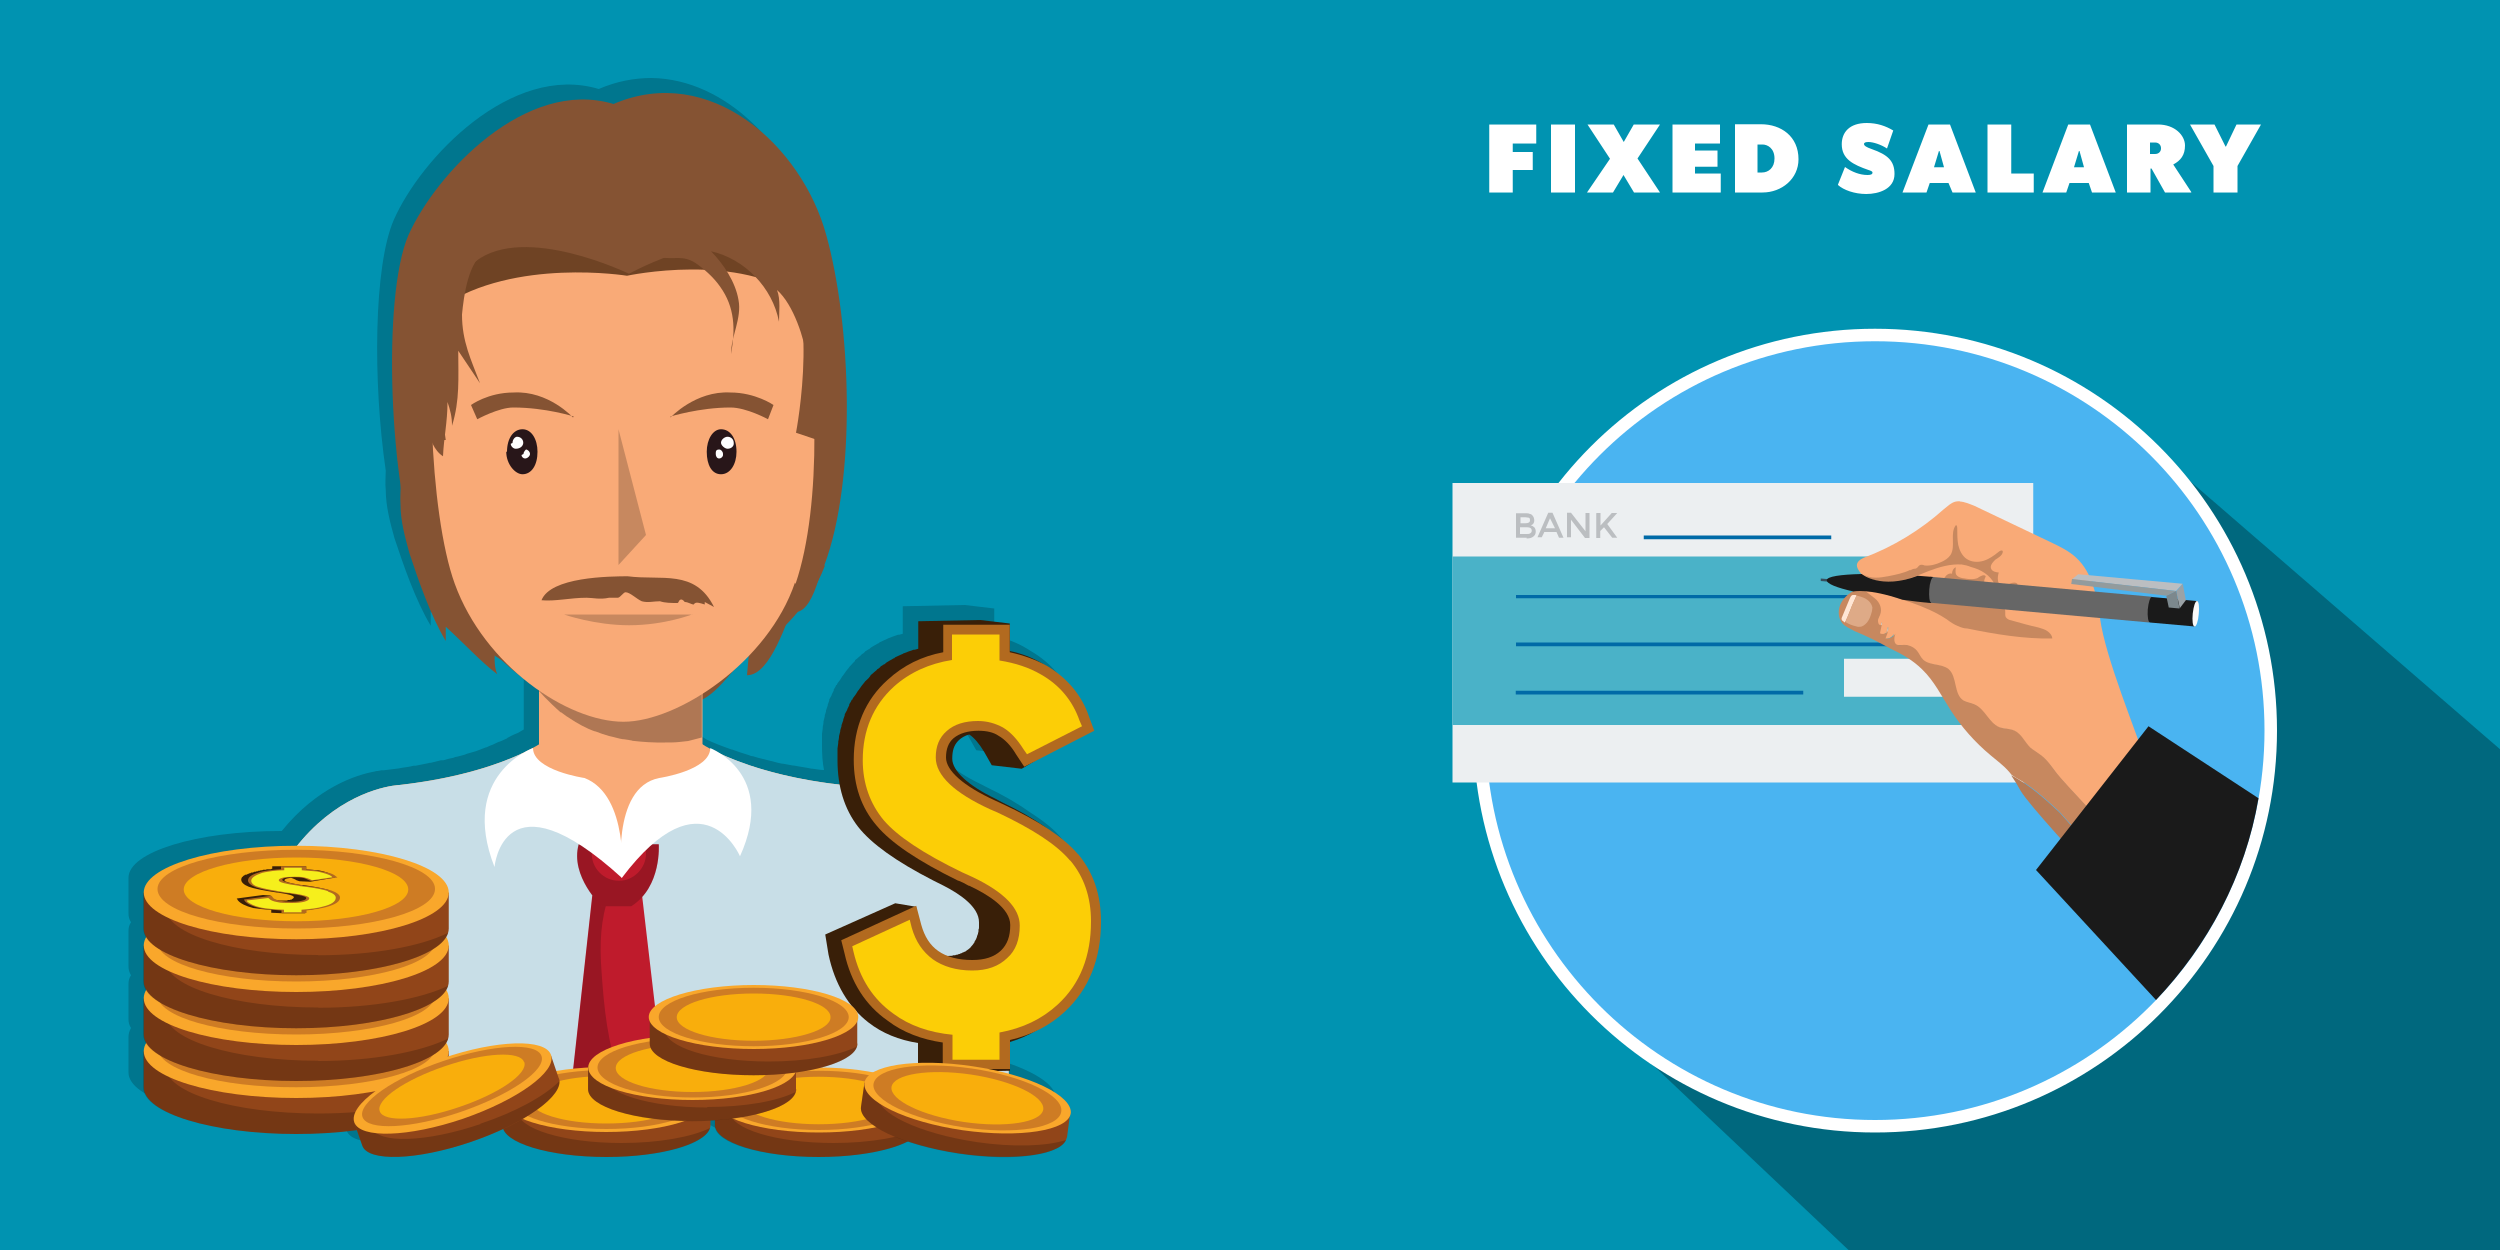 <svg xmlns="http://www.w3.org/2000/svg" width="1000" height="500" viewBox="0 0 1000 500"><style>.check-hand{animation:checkHandFrames linear 3s;animation-iteration-count:infinite;transform-origin:848px 345px;-webkit-animation:checkHandFrames linear 3s;-webkit-animation-iteration-count:infinite;-webkit-transform-origin:848px 345px;-moz-animation:checkHandFrames linear 3s;-moz-animation-iteration-count:infinite;-moz-transform-origin:848px 345px;-o-animation:checkHandFrames linear 3s;-o-animation-iteration-count:infinite;-o-transform-origin:848px 345px;-ms-animation:checkHandFrames linear 3s;-ms-animation-iteration-count:infinite;-ms-transform-origin:848px 345px}@keyframes checkHandFrames{0%,100%{transform:rotate(0)}50%{transform:rotate(-15deg)}}@-moz-keyframes checkHandFrames{0%,100%{-moz-transform:rotate(0)}50%{-moz-transform:rotate(-15deg)}}@-webkit-keyframes checkHandFrames{0%,100%{-webkit-transform:rotate(0)}50%{-webkit-transform:rotate(-15deg)}}@-o-keyframes checkHandFrames{0%,100%{-o-transform:rotate(0)}50%{-o-transform:rotate(-15deg)}}@-ms-keyframes checkHandFrames{0%,100%{-ms-transform:rotate(0)}50%{-ms-transform:rotate(-15deg)}}</style><path fill="#0093b1" d="M0 500h1000V0H0v500z"/><path fill="#00687e" d="M750 134c-87.4 0-158.2 70.8-158.2 158.2 0 43.7 17 84 46.3 112L739.4 500H1000V299.7L862 180.3c-29.2-28-68.3-46.3-112-46.3z"/><path fill="#4ab4f1" d="M908.3 292.2c0 87.4-71 158.3-158.3 158.3-87.4 0-158.2-71-158.2-158.3 0-87.4 70.8-158.2 158.2-158.2 87.4 0 158.3 70.8 158.3 158.2"/><path fill-opacity=".2" d="M260.7 31.2c-7 0-14 1.3-21.2 4.4-35-10.5-71.2 27.8-82 52.4-8 18.4-8.4 64.8-3.2 100.2 0 2.7-.3 5.3 0 7.7 0 6.4 1.7 13 3.5 19.4 3.6 10.8 8.3 24.6 14.5 35v-5.7c7.2 6.5 13.7 13.7 20.6 19-.8-2.2-1.2-4.7-1-7.3l3 1.7c1.6 1.8 3.5 3.4 5.4 5 3 2.7 6 5 9.2 7.3v21.5l-2.4 1.4s-1.8.6-4.2 2c0 0 0 .2-.2.2-1 .4-2 1-3 1.3-.3 0-.6.3-1 .4-1 .5-2 1-3 1.3l-1 .5c-.4 0-.7.2-1 .3l-2.6 1-.8.3-3.5 1-1 .4-3 .8c-.5 0-1 .2-1.4.4-1.3.2-2.7.6-4 1h-1l-4 1c-.3 0-.7 0-1.2.2l-5 1h-.8c-1.5.4-3 .6-4.5.8l-1.6.3-5.7.7h-1l-1.5.3c-.4 0-.8 0-1.2.2-7.2 1.3-23 6.2-37.2 23.8h-.3c-33.7 0-61 8.4-61 18.7v14.4c0 1.2.3 2.3 1 3.4-.7 1-1 2.2-1 3.4v14.4c0 1 .3 2.3 1 3.4-.7 1-1 2.2-1 3.3v14.5c0 1 .3 2.2 1 3.3-.7 1.2-1 2.4-1 3.5V429c0 10.2 27.3 18.6 61 18.6 8.6 0 16.8-.5 24.3-1.5l2 6.2c2.3 6.6 21.8 6 43.5-1.4 4.7-1.6 9-3.3 13-5.2 2.5 6.3 20 11.2 41.3 11.2 23 0 41.6-5.7 41.6-12.7v-1.8h1.7v2c0 7 18.5 12.6 41.5 12.6 15.2 0 28.4-2.5 35.7-6.2 6 2 13 3.7 20.5 4.8 22.7 3.3 42 .4 43-6.5l1.3-8.7.3-1c.8-5.5-9.6-11.8-24.8-16V422h.5v-11.5c1.8-.6 3.5-1.2 5.2-2 6.4-2.2 12-5.5 16.8-10 9.6-9 14.4-21 14.4-36 0-10.5-3-19.5-9.2-26.7-3-3.8-7.5-7.4-13.2-11-4.7-3.4-10.4-6.7-17.3-10l-2.5-1.3c-11-5.3-17.3-11.2-17.3-16 0-3.3.7-5.5 2.5-7.3 1-1 2.6-2 4.3-2.4 2 1.3 4 3.7 6 7l3 5.3 12 1.4 1-.6 28-14.5-2-5.4c-3.2-9-9-15.8-17.2-20.6l-1.6-1c-3.8-2.3-8.2-4-13-5v-11l-11.8-1.4-24.8.5v11l-1.4.4h-.5l-2 .7-1.8.7s-.3 0-.4.2l-1.8.8-1.5.7c0 .2 0 .2-.2.3h-.2l-1 .6-.4.2-1 .6-.5.3-.8.7c-.3 0-.5.2-.6.3l-1 .6c0 .2-.2.3-.3.4-.2.2-.5.5-1 .7l-.2.3-1.2 1-.3.3-1 .8v.3l-.8.8-1.4 1.5-.2.3-1.2 1.5-.2.3-1 1.4-.2.2-1 1.6-.3.4c-.5.6-.8 1-1 1.6h-.2c-.2.6-.5 1-1 1.8v.4l-.8 1.6v.2l-1 1.8v.4l-.6 1.7v.3l-.7 2v.4l-.5 1.6v.4l-.5 2v.4c0 .6-.2 1.2-.3 1.7v.6l-.3 2.2v4.7c0 3.5.2 6.8.8 9.8-1.5 0-3-.3-4.5-.5-.8 0-1.6-.3-2.4-.4l-3-.5-2.3-.4h-.3l-3.8-.7c-.8 0-1.5-.3-2.2-.4l-2.7-.7-2.4-.6-2.8-.7-2-.6c-.7 0-1.3-.3-1.8-.5l-3.2-1-1.4-.5-2-.7h-.2c-4-1.4-7.3-2.7-10-4-2.6-1.8-4.7-2.6-4.7-2.6v.3l-3-1.7V274c5-2.6 9-7.7 13-12.3 2-1.7 3.8-3.5 5.6-5.4l-.7 8c7 0 12-11.8 15.8-20.7 1.5-1.5 3-3 4.3-4.8 4-.6 6.8-6.7 8.8-13.4l2.2-5.2h-.4c13-34.6 11-96 .8-132.2-8-29-33.8-56.4-63.7-56.8z"/><path fill="#f9aa77" d="M403.5 430.8C401.8 316.4 337 314 337 314c-36-4-53.7-14.7-56.7-16.7h-64c-3 2-20.7 12.6-56.6 16.7 0 0-64.8 2.4-66.6 116.8h310.5z"/><path fill="#c8dee7" d="M403.5 430.8C401.8 316.4 337 314 337 314c-25.3-2.8-41.5-9-50-13 0 0-2.2 30.7-38.7 38 0 0-39.4-6-39.3-37.7-8.6 4-24.7 10-49.3 12.7 0 0-64.8 2.4-66.6 116.8h310.5z"/><path fill="#bf1b2c" d="M265.3 430.8l-8.4-72-20-.6-8 72.6h36.3z"/><path fill-opacity=".2" d="M248 430.8c-5-13.6-6.4-27.7-7.4-42.4-.8-10.7-.4-20.7 3-30l-6.6-.2-8 72.6h19z"/><path fill="#bf1b2c" d="M231.5 337.7h32s1.3 17-11 24.8h-11.8s-12.8-12-9.2-24.8"/><path fill-opacity=".2" d="M263.4 337.7h-5.7c.5 1 .7 2.4.7 3.8 0 5.8-5 10.8-10.7 10.8h-.2c-6 0-10.8-5-10.8-10.8 0-1.4.2-2.7.7-3.8h-6c-3.5 13 9.3 24.8 9.3 24.8h11.8c12.3-7.8 11-24.8 11-24.8"/><path fill="#391f08" d="M428.6 340.5c-5.3-6.7-14.4-13.2-28-19.7l-2.4-1.3c-11-5.3-17.3-11.2-17.3-16 0-3.3.7-5.5 2.5-7.3 1-1 2.6-2 4.3-2.4 2 1.3 4 3.7 6 7l3 5.3 12 1.4 26-15.5-2-6c-2.8-9-8.2-16-15.8-20.6-3.8-2.3-8.2-4-13-5v-11l-11.8-1.4-24.8.5v11l-1.4.4h-.5l-2 .7-1.8.7s-.3 0-.4.2l-1.8.8-1.5.7c0 .2 0 .2-.2.3h-.2l-1 .6-.4.2-1 .6-.5.3-.8.7c-.3 0-.5.2-.6.3l-1 .6c0 .2-.2.3-.3.4-.2.2-.5.5-1 .7l-.2.3-1.2 1-.3.3-1 .8v.2l-.8 1-1.4 1.3-.2.3-1.2 1.5-.2.3-1 1.4-.2.2-1 1.6-.3.4c-.5.6-.8 1-1 1.6h-.2c-.2.6-.5 1-1 1.8v.4l-.8 1.6v.2l-1 1.8v.4l-.6 1.7v.3l-.7 2v.4l-.5 1.6v.4l-.5 2v.4c0 .6-.2 1.2-.3 1.7v.6l-.3 2.2v4.7c0 10.5 2.7 19.5 8.3 26.7 5.3 6.7 15 13.7 30 21.4l4 2c6.5 3.3 14.3 8.5 14.3 14.7v1.9c0 .4 0 .7-.2 1v.3c0 .4 0 .8-.2 1.2v.2l-.4 1v.2l-.4 1-.6 1v.2l-.7 1-.7.8-.3.4-.6.5-.7.5-.8.6h-.2l-.6.3h-.2c-.2.2-.3.3-.5.3h-.2c-.2.2-.3.3-.5.3h-.2l-.7.3h-.3s-.3 0-.5.2H381.3l-.4.2c-2.7 0-4 .6-5 0-2.7-2.3-6.5-3-7.6-7.4l-.4-2.2-1.5-10-8.3-1.4-28 12.5 1.3 8c2.5 11.8 8 21 16 27.2 5.5 4.3 12.2 7 19.8 8.2v10.4l11.8 1.2 25-.5v-11.5c7.7-2.3 14.4-6.4 19.8-12 8.8-9.4 13.3-21.8 13.3-37 0-10.6-2.8-19.7-8.4-27"/><path fill="#b26a1f" d="M431.2 341.7c-5.8-6.8-15.7-13.4-30.4-20.2l-2.8-1.3c-12.7-5.8-19.6-12-19.6-17.2 0-3.4 1-6 3-7.7 2.4-2 5.8-3 10-3 3.2 0 6 .6 8 2 2.5 1.4 5 4 7 7.4l3.3 5 28-14.4-2-5.4c-3-9-9-15.8-17-20.6-4.4-2.4-9.3-4.2-14.8-5.4v-11h-26.6v11c-8.6 1.6-16 5.3-22.2 11-9 8-13.6 19-13.6 32 0 10.4 3 19.2 9.2 26.4 5.7 6.8 16.3 14 32.6 22h.2c1 .4 2.3 1 4 2h.2c7.5 3.5 16.4 9 16.4 15.7 0 4.6-1.2 7.8-3.8 10.3-2.7 2.5-6.4 3.7-11.4 3.7-5.6 0-10.2-1.2-13.6-3.6-3.3-2.3-5.5-5.8-6.8-10.5l-2-7.6-30 13.8 1.3 5.2c2.6 11.7 8.4 20.8 17.3 27 6 4.6 13.6 7.5 22 8.7v10.6H404V416c8.6-2 16-5.8 22-11.4 9.6-9 14.4-21 14.4-36 0-10.6-3-19.6-9.2-27"/><path fill="#fcce06" d="M428 344.2c-5.4-6.4-15-12.6-29-19.2l-3-1.3c-14.4-6.6-21.7-13.6-21.7-20.7 0-4.5 1.4-8 4.4-10.6 3-2.7 7.2-4 12.5-4 3.8 0 7 1 10 2.6 3 1.8 5.7 4.7 8.2 8.7l1.4 2 22-11.2-1-2.3c-2.8-8-8-14.2-15.4-18.4-4.8-2.8-10.3-4.6-16.6-5.6v-10.4h-19V264c-9 1.4-17 5-23.3 10.7-8.2 7.5-12.4 17.4-12.4 29.4 0 9.4 3 17.5 8.4 24 5.4 6.3 15.6 13.2 31.3 20.8l4.4 2c12.5 6 18.7 12.4 18.7 19.3 0 5.6-1.6 10-5 13-3.4 3.3-8 5-14 5-6.4 0-11.7-1.6-15.8-4.5-4-3-6.8-7-8.4-12.6l-.8-3.2-23 10.6.5 2.2c2.5 10.7 7.8 19 16 24.8 6.3 4.7 14.3 7.5 23.6 8.4v10h18.8V413c9.3-1.7 17-5.4 23.3-11.2 9-8.3 13.3-19.4 13.3-33.3 0-9.6-2.8-17.8-8.3-24.3"/><path fill="#914519" d="M179.5 435c0 10.2-27.3 18.6-61 18.6s-61-8.4-61-18.7v-14.5h122V435z"/><path fill-opacity=".2" d="M127.3 445.4c-33.7 0-61-8.3-61-18.6v-6.3h-9V435c0 10.2 27.5 18.6 61.2 18.6 32 0 58-7.5 60.8-17-10.8 5.3-30 8.8-52 8.8"/><path fill="#f9a72b" d="M179.5 420.5c0 10.3-27.3 18.7-61 18.7s-61-8.4-61-18.7c0-10.3 27.3-18.7 61-18.7s61 8.4 61 18.7"/><path fill="#ce7c24" d="M174 419.2c0 8.7-25 15.7-55.5 15.7C87.8 435 63 428 63 419s24.8-15.8 55.5-15.8c30.6 0 55.5 7 55.5 15.8"/><path fill="#f9ae0c" d="M163.3 419.3c0 7-20 12.7-44.8 12.7-24.8 0-45-5.7-45-12.7 0-7 20.2-12.8 45-12.8s44.8 5.7 44.8 12.8"/><path fill="#391f08" d="M131.5 419.6c-2-.7-5.3-1.4-10.3-2l-1-.2c-4-.6-6.4-1.2-6.4-1.7 0-.4.3-.6 1-.8l1.6-.4c.7.2 1.5.4 2.2.8l1.2.6h4.3l10-1.6-1-.6c-1-1-3-1.7-5.8-2-1.4-.4-3-.6-4.8-.7v-1l-4.4-.2h-9.2v1.2h-.7c-.2 0-.4 0-.6.2h-.7-.8c-.3.2-.5.2-.7.2h-.5-.2l-.3.2h-.2-.2-.2l-.3.2h-.2-.4c0 .2-.3.2-.4.2-.2 0-.3 0-.5.2h-.3c-.2 0-.3 0-.5.2h-.2c-.2 0-.3 0-.5.2-.2 0-.3 0-.4.2h-.2s-.3 0-.4.2c-.2 0-.4 0-.5.2-.2 0-.3 0-.4.2-.2 0-.3 0-.4.2 0 0-.2 0-.3.2-.2 0-.3.2-.3.2-.2 0-.2.2-.3.2 0 0 0 .2-.2.3 0 0 0 .2-.2.2v.2c-.2 0-.2.2-.2.2v.5c0 1 1 2 3 2.8 2 .8 5.7 1.5 11.2 2.3.3 0 .8 0 1.4.2 2.5.4 5.4 1 5.4 1.6v.2s0 .2-.2.2v.2h-.3l-.2.2-.4.2h-.2-.2-.2l-.3.2h-.3-.7-.5c-.2 0-.2.2-.3.2h-2c-1-.3-2.4-.3-2.8-.8l-.2-.2-.5-1-3-.3L95 423l.5 1c1 1.2 3 2 6 2.8 2 .4 4.4.7 7.3 1v1h13.6v-1.2c3-.2 5.3-.7 7.3-1.3 3.3-1 5-2.3 5-4 0-1-1-2-3.2-2.7"/><path fill="#b26a1f" d="M132.5 419.7c-2-.7-5.8-1.4-11.3-2l-1-.3c-4.7-.6-7.3-1.2-7.3-1.8 0-.3.3-.6 1-.8 1-.2 2.2-.3 3.8-.3 1 0 2 0 3 .2.8.2 1.7.4 2.5.8l1.2.5 10.4-1.5-.8-.6c-1.2-1-3.3-1.7-6.4-2.2-1.6-.3-3.4-.5-5.4-.6V410h-10v1.2c-3 .2-6 .6-8 1-3.5 1-5.2 2.2-5.2 3.5 0 1 1.2 2 3.4 2.8 2 .7 6 1.5 12 2.3h.2c.4 0 1 0 1.5.2 3 .4 6.2 1 6.2 1.7 0 .5-.5.8-1.4 1-1 .4-2.3.5-4.2.5-2 0-3.8 0-5-.4-1.2-.3-2-.6-2.5-1l-.8-1-11 1.6.3.5c1 1 3.2 2 6.5 2.8 2.3.4 5 .7 8.2 1v1h10v-1.2c3-.3 5.8-.7 8-1.3 3.6-1 5.4-2.2 5.4-3.8 0-1-1.2-2-3.5-2.8"/><path fill="#f6ef1c" d="M131.3 420c-2-.7-5.5-1.4-10.8-2-.2 0-.6 0-1-.2-5.4-.7-8-1.4-8-2.2 0-.5.4-.8 1.5-1 1-.4 2.7-.5 4.7-.5 1.4 0 2.6.2 3.7.4 1 0 2 .5 3 1h.5l8-1-.2-.3c-1-.8-3-1.4-5.8-2l-6.2-.5v-1h-7v1c-3.4.2-6.3.5-8.7 1-3 1-4.5 2-4.5 3.2 0 1 1 2 3 2.6 2 .6 6 1.4 11.7 2.2.4 0 1 0 1.7.2 4.5.6 6.8 1.3 6.8 2 0 .6-.6 1-2 1.4-1.2.4-3 .6-5 .6-2.5 0-4.4-.2-6-.5-1.5-.2-2.5-.6-3-1.2l-.4-.3-8.5 1v.3c1 1 3 2 6 2.6 2.4.5 5.4.8 8.8 1v1h7v-1.2c3.5 0 6.4-.5 8.7-1 3.3-1 5-2.2 5-3.7 0-1-1-1.8-3.2-2.5"/><path fill="#914519" d="M179.5 413.8c0 10.3-27.3 18.6-61 18.6s-61-8.3-61-18.6v-14.5h122v14.5z"/><path fill-opacity=".2" d="M127.3 424.3c-33.7 0-61-8.4-61-18.7v-6.3h-9v14.5c0 10.3 27.5 18.6 61.2 18.6 32 0 58-7.5 60.8-17-10.8 5.3-30 9-52 9"/><path fill="#f9a72b" d="M179.5 399.3c0 10.4-27.3 18.7-61 18.7s-61-8.3-61-18.7c0-10.3 27.3-18.7 61-18.7s61 8.4 61 18.7"/><path fill="#ce7c24" d="M174 398c0 8.7-25 15.8-55.5 15.8-30.7 0-55.5-7-55.5-15.8 0-8.7 24.8-15.8 55.5-15.8 30.6 0 55.5 7 55.5 15.8"/><path fill="#f9ae0c" d="M163.3 398c0 7-20 12.8-44.8 12.8-24.8 0-45-5.7-45-12.7 0-7 20.2-12.6 45-12.6s44.8 5.7 44.8 12.7"/><path fill="#391f08" d="M131.5 398.4c-2-.7-5.3-1.4-10.3-2l-1-.2c-4-.6-6.4-1.2-6.4-1.7 0-.3.3-.6 1-.8l1.6-.2c.7 0 1.5.4 2.2.7l1.2.6h4.3l10-1.5-1-.7c-1-1-3-1.6-5.8-2-1.4-.4-3-.5-4.8-.6v-1.2l-4.4-.2h-9.2v1.3H106.8h-.2c-.2 0-.4 0-.6.2h-1.2l-.2.2h-.3-.2-.2-.2c0 .2-.2.2-.3.2h-.2-.2l-.2.2h-.4l-.5.2h-.3l-.5.2h-.2l-.5.2-.4.2h-.2s-.3 0-.4.2l-.5.2c-.2 0-.3 0-.4.2l-.4.2-.3.2c-.2 0-.3.2-.3.2-.2 0-.2.2-.3.3 0 .2 0 .2-.2.3 0 0 0 .2-.2.2v.3c-.2 0-.2.2-.2.2v.6c0 1 1 2 3 2.8 2 .7 5.7 1.4 11.2 2.2.3 0 .8 0 1.4.2 2.5.4 5.4 1 5.4 1.6v.2c0 .2 0 .2-.2.2v.2h-.3s0 .2-.2.2l-.4.2h-.2-.2l-.2.2h-.3-.3-.7-.2v.2H112c-1-.2-2.4-.3-2.8-.8l-.2-.2-.5-1-3-.2L95 402l.5.7c1 1.3 3 2.3 6 3 2 .4 4.4.7 7.3.8v1l4.4.2h9.2v-1.3c3-.2 5.3-.6 7.3-1.2 3.3-1 5-2.3 5-4 0-1-1-2-3.2-2.8"/><path fill="#b26a1f" d="M132.5 398.5c-2-.7-5.8-1.4-11.3-2l-1-.2c-4.7-.6-7.3-1.3-7.3-1.8 0-.4.3-.7 1-1l3.8-.2c1 0 2 0 3 .2l2.5.8 1.2.6 10.4-1.7-.8-.5c-1.2-1-3.3-1.7-6.4-2.2-1.6-.3-3.4-.5-5.4-.6v-1h-10v1c-3 .2-6 .6-8 1.2-3.5.8-5.2 2-5.2 3.4 0 1 1.2 2 3.4 2.7 2 .8 6 1.5 12 2.4h.2c.4 0 1 0 1.5.2 3 .3 6.2.8 6.2 1.5 0 .5-.5 1-1.4 1-1 .4-2.3.5-4.2.5-2 0-3.8 0-5-.4-1.2-.2-2-.6-2.5-1l-.8-1-11 1.6.3.5c1 1.3 3.2 2.2 6.5 3 2.3.4 5 .7 8.2.8v1h10v-1c3-.3 5.8-.7 8-1.3 3.6-1 5.4-2.2 5.4-3.8 0-1-1.2-2-3.5-3"/><path fill="#f6ef1c" d="M131.3 398.8c-2-.7-5.5-1.3-10.8-2-.2 0-.6 0-1-.2-5.4-.7-8-1.4-8-2 0-.6.4-1 1.5-1.3 1-.2 2.7-.4 4.7-.4 1.4 0 2.6 0 3.7.2 1 .2 2 .5 3 1h.5l8-1-.2-.3c-1-1-3-1.6-5.8-2-1.8-.3-3.8-.5-6.2-.6v-1h-7v1c-3.4 0-6.3.5-8.7 1-3 1-4.5 2-4.5 3.2 0 1 1 1.8 3 2.5 2 .8 6 1.5 11.7 2.3.4 0 1 0 1.7.2 4.5.6 6.8 1.3 6.8 2 0 .6-.6 1-2 1.4-1.2.2-3 .4-5 .4-2.5 0-4.4 0-6-.4-1.5-.4-2.5-.8-3-1.4l-.4-.3-8.5 1v.3c1 1.2 3 2 6 2.7 2.4.5 5.4.8 8.8.8v1.2h7v-1c3.5-.3 6.4-.7 8.7-1.3 3.3-1 5-2.2 5-3.6 0-1-1-2-3.2-2.6"/><path fill="#914519" d="M179.5 392.6c0 10.3-27.3 18.7-61 18.7s-61-8.4-61-18.7v-14.4h122v14.4z"/><path fill-opacity=".2" d="M127.3 403c-33.7 0-61-8.3-61-18.6v-6.2h-9v14.4c0 10.3 27.5 18.7 61.2 18.7 32 0 58-7.5 60.8-17-10.8 5.2-30 8.8-52 8.8"/><path fill="#f9a72b" d="M179.5 378.2c0 10.3-27.3 18.6-61 18.6s-61-8.3-61-18.6c0-10.4 27.3-18.7 61-18.7s61 8.3 61 18.7"/><path fill="#ce7c24" d="M174 376.8c0 8.7-25 15.8-55.5 15.8-30.7 0-55.5-7-55.5-15.8 0-8.7 24.8-15.8 55.5-15.8 30.6 0 55.5 7 55.5 15.8"/><path fill="#f9ae0c" d="M163.3 377c0 7-20 12.7-44.8 12.7-24.8 0-45-5.7-45-12.8 0-7 20.2-12.8 45-12.8s44.8 5.7 44.8 12.7"/><path fill="#391f08" d="M131.5 377.2c-2-.7-5.3-1.4-10.3-2l-1-.2c-4-.5-6.4-1.2-6.4-1.7 0-.3.3-.5 1-.7.4-.2 1-.2 1.6-.3l2.2.7 1.2.6h4.3l10-1.5-1-.5c-1-1-3-1.7-5.8-2.2l-4.8-.5v-1.2h-13.6v1h-.5l-.2.2H106.8h-.2l-.6.2h-.7c-.3 0-.4 0-.5.2h-.2-.3-.2-.2c0 .2 0 .2-.2.2h-.3-.2l-.2.2h-.2-.4c-.2.2-.3.2-.5.2h-.3l-.5.3h-.2l-.5.3h-.4l-.2.2h-.4v.2h-.5l-.4.3-.4.2-.3.2-.3.3c-.2 0-.2 0-.3.2h-.2v.2l-.2.2v.2c-.2 0-.2.2-.2.3v.4c0 1 1 2 3 2.8 2 .7 5.7 1.5 11.2 2.3.3 0 .8 0 1.4.2 2.5.3 5.4 1 5.4 1.5v.2c0 .2 0 .2-.2.3l-.3.2h-.2v.2h-.4-.2-.2v.2h-.5-.3-.2c-.2 0-.2 0-.3.2h-.2-2.8c-1-.2-2.4-.3-2.8-.8l-.2-.2-.5-1-3-.2-10.5 1.3.5 1c1 1 3 2 6 2.7 2 .5 4.4.8 7.3 1v1h13.6v-1c3-.4 5.3-.8 7.3-1.4 3.3-1 5-2.3 5-4 0-1-1-2-3.2-2.8"/><path fill="#b26a1f" d="M132.5 377.4c-2-.7-5.8-1.4-11.3-2.2h-1c-4.7-.7-7.3-1.4-7.3-2 0-.3.3-.5 1-.7 1-.2 2.2-.4 3.8-.4 1 0 2 .2 3 .4.8 0 1.7.4 2.5.7l1.2.7 10.4-1.5-.8-.6c-1.2-1-3.3-1.7-6.4-2.2l-5.4-.5v-1.3h-10v1c-3 .3-6 .7-8 1.3-3.5 1-5.2 2-5.2 3.4 0 1 1.2 2 3.4 2.8 2 .7 6 1.4 12 2.3h.2c.4 0 1 0 1.5.2 3 .4 6.2 1 6.2 1.7 0 .4-.5.8-1.4 1-1 .3-2.3.4-4.2.4-2 0-3.8 0-5-.3-1.2-.3-2-.7-2.5-1.2l-.8-.7-11 1.4.3.6c1 1.2 3.2 2.2 6.5 2.8 2.3.5 5 .8 8.2 1v1h10v-1.2c3-.2 5.8-.6 8-1.2 3.6-1 5.4-2.2 5.4-3.8 0-1-1.2-2-3.5-2.8"/><path fill="#f6ef1c" d="M131.3 377.6c-2-.6-5.5-1.3-10.8-2h-1c-5.4-.8-8-1.6-8-2.3 0-.5.4-1 1.5-1 1-.4 2.7-.6 4.7-.6 1.4 0 2.6 0 3.7.3 1 .2 2 .5 3 1l.5.2 8-1.2-.2-.3c-1-.8-3-1.5-5.8-2l-6.2-.5v-1h-7v1c-3.4 0-6.3.5-8.7 1-3 1-4.5 2-4.5 3.2 0 1 1 1.8 3 2.5 2 .6 6 1.3 11.7 2 .4.2 1 .2 1.7.3 4.5.7 6.8 1.3 6.8 2s-.6 1-2 1.4c-1.2.4-3 .5-5 .5-2.5 0-4.4 0-6-.4-1.5-.3-2.5-.8-3-1.3l-.4-.4-8.5 1.2v.3c1 1 3 2 6 2.6 2.4.6 5.4 1 8.8 1v1h7v-1c3.5-.3 6.4-.7 8.7-1.3 3.3-1 5-2 5-3.5 0-1-1-2-3.2-2.6"/><path fill="#914519" d="M179.5 371.4c0 10.3-27.3 18.7-61 18.7s-61-8.3-61-18.6V357h122v14.4z"/><path fill-opacity=".2" d="M127.3 382c-33.7 0-61-8.4-61-18.8V357h-9v14.4c0 10.3 27.5 18.7 61.2 18.7 32 0 58-7.4 60.8-17-10.8 5.4-30 9-52 9"/><path fill="#f9a72b" d="M179.5 357c0 10.3-27.3 18.7-61 18.7s-61-8.4-61-18.7c0-10.3 27.3-18.7 61-18.7s61 8.4 61 18.7"/><path fill="#ce7c24" d="M174 355.6c0 8.8-25 15.8-55.5 15.8-30.7 0-55.5-7-55.5-15.8 0-8.7 24.8-15.7 55.5-15.7 30.6 0 55.5 7 55.5 15.6"/><path fill="#f9ae0c" d="M163.3 355.8c0 7-20 12.7-44.8 12.7-24.8 0-45-5.7-45-12.7 0-7 20.2-12.8 45-12.8s44.8 5.7 44.8 12.8"/><path fill="#391f08" d="M131.5 356c-2-.6-5.3-1.3-10.3-2h-1c-4-.7-6.4-1.3-6.4-1.8 0-.4.3-.6 1-.8l1.6-.3c.7.3 1.5.5 2.2 1l1.2.4 4.3.2 10-1.7-1-.7c-1-1-3-1.7-5.8-2.2-1.4 0-3-.3-4.8-.4v-1.2h-13.6v1c-.2 0-.3 0-.5.2h-1.5-.2c-.2.2-.4.2-.6.2h-.7c-.3 0-.4.2-.5.2h-.2-.3-.2l-.2.2h-.2-.3-.2s0 .2-.2.2h-.2-.4v.2h-.5-.3l-.5.3h-.7l-.4.3h-.2s-.3 0-.4.2c-.2 0-.4 0-.5.2-.2 0-.3 0-.4.2H98l-.3.3c-.2 0-.3 0-.3.2-.2 0-.2.2-.3.2 0 0 0 .2-.2.2l-.2.2v.2l-.2.3v.4c0 1 1 2 3 2.8 2 .7 5.7 1.5 11.2 2.3.3 0 .8 0 1.4.2 2.5.3 5.4 1 5.4 1.6v.4h-.2v.2c-.2 0-.2 0-.3.2h-.2v.2h-.4-.2s0 .2-.2.2h-.5-.3-.2v.2h-.5-2.8c-1-.2-2.4-.3-2.8-.7l-.2-.3-.5-1-3-.2-10.5 1.4.5.8c1 1.2 3 2.2 6 3 2 .3 4.4.6 7.3.7v1.2l4.4.2h9.2V364c3-.2 5.3-.6 7.3-1.2 3.3-1 5-2.3 5-4 0-1-1-2-3.2-2.7"/><path fill="#b26a1f" d="M132.5 356.2c-2-.7-5.8-1.4-11.3-2-.2-.2-.6-.2-1-.3-4.7-.7-7.3-1.3-7.3-2 0-.2.3-.5 1-.7 1-.2 2.2-.3 3.8-.3 1 0 2 0 3 .2.8 0 1.7.4 2.5.8l1.2.5L135 351l-.8-.6c-1.2-1-3.3-1.6-6.4-2-1.6-.4-3.4-.6-5.4-.7v-1.2h-10v1.2c-3 .2-6 .5-8 1-3.5 1-5.2 2-5.2 3.5 0 1 1.2 2 3.4 2.8 2 .7 6 1.5 12 2.3h.2c.4 0 1 0 1.5.2 3 .4 6.2 1 6.2 1.7 0 .5-.5.8-1.4 1-1 .3-2.3.5-4.2.5-2 0-3.8-.2-5-.4-1.2-.3-2-.6-2.5-1l-.8-1-11 1.5.3.6c1 1.2 3.2 2.2 6.5 3 2.3.3 5 .6 8.2.8v1h10v-1c3-.4 5.8-.8 8-1.4 3.6-1 5.4-2.2 5.4-3.8 0-1-1.2-2-3.5-2.8"/><path fill="#f6ef1c" d="M131.3 356.5c-2-.7-5.5-1.4-10.8-2-.2 0-.6 0-1-.2-5.4-.7-8-1.4-8-2.2 0-.4.4-.7 1.5-1 1-.3 2.7-.4 4.7-.4 1.4 0 2.6 0 3.7.2 1 .2 2 .5 3 1l.5.2 8-1.2-.2-.3c-1-.8-3-1.4-5.8-2l-6.2-.5v-1h-7v1c-3.4 0-6.3.5-8.7 1-3 1-4.5 2-4.5 3.2 0 1 1 2 3 2.5 2 .7 6 1.4 11.7 2.3.4 0 1 0 1.7.2 4.5.6 6.8 1.3 6.8 2 0 .6-.6 1-2 1.4-1.2.3-3 .5-5 .5-2.5 0-4.4 0-6-.4-1.5-.3-2.5-.7-3-1.3l-.4-.3-8.5 1v.3c1 1 3 2 6 2.6 2.4.4 5.4.7 8.8.8v1h7v-1c3.5-.3 6.4-.6 8.7-1.3 3.3-.8 5-2 5-3.5 0-1-1-1.8-3.2-2.5"/><path fill="#914519" d="M369 450c0 7-18.5 12.8-41.5 12.8S286 457 286 450v-9.8h83v10z"/><path fill-opacity=".2" d="M333.5 457.2c-23 0-41.6-5.7-41.6-12.7v-4.3h-6v10c0 7 18.5 12.6 41.5 12.6 21.8 0 39.6-5 41.4-11.6-7.4 3.6-20.5 6-35.5 6"/><path fill="#f9a72b" d="M369.3 440c0 7.3-18.7 13-41.8 13-23 0-41.7-5.7-41.7-13 0-7 18.7-13 41.7-13 23 0 41.8 6 41.8 13"/><path fill="#ce7c24" d="M365.5 440c0 6.6-17 12-38 12s-38-5.4-38-12c0-6.4 17-11.7 38-11.7s38 5.3 38 11.8"/><path fill="#f9ae0c" d="M358.2 440.2c0 5.3-13.7 9.5-30.7 9.5s-30.6-4.2-30.6-9.5 13.6-9.5 30.5-9.5c17 0 30.7 4.2 30.7 9.5"/><path fill="#914519" d="M284.2 450c0 7-18.7 12.8-41.6 12.8-23 0-41.6-5.7-41.6-12.7v-9.8h83.2v10z"/><path fill-opacity=".2" d="M248.6 457.2c-23 0-41.6-5.7-41.6-12.7v-4.3h-6v10c0 7 18.6 12.6 41.6 12.6 21.7 0 39.6-5 41.4-11.6-7.3 3.6-20.5 6-35.4 6"/><path fill="#f9a72b" d="M284.3 439.8c0 7.2-18.7 13-41.8 13-23 0-41.7-5.8-41.7-13s18.7-13 41.7-13c23 0 41.8 5.8 41.8 13"/><path fill="#ce7c24" d="M280.5 439.8c0 6.5-17 11.8-38 11.8s-38-5.3-38-11.8c0-6.5 17-11.8 38-11.8s38 5.3 38 11.8"/><path fill="#f9ae0c" d="M273.2 440c0 5.2-13.7 9.4-30.7 9.4S212 445.2 212 440c0-5.4 13.6-9.6 30.5-9.6 17 0 30.7 4.2 30.7 9.5"/><path fill="#914519" d="M426.7 455c-1 6.8-20.3 9.7-43 6.4-22.7-3.4-40.3-11.7-39.3-18.7l1.4-9.7 82.3 12-1.3 10z"/><path fill-opacity=".2" d="M390.5 456.8c-22.8-3.4-40.4-11.7-39.3-18.7l.6-4-6-1-1.4 9.7c-1 7 16.6 15.3 39.3 18.7 21.5 3.2 40 .7 42.7-5.5-7.8 2.5-21 3-36 .8"/><path fill="#f9a72b" d="M428.3 445.3c-1 7-20.4 10-43.2 6.8-22.7-3.3-40.4-11.8-39.3-19 1-7 20.4-10 43.2-6.6 22.7 3.3 40.3 11.8 39.3 19"/><path fill="#ce7c24" d="M424.5 444.7c-1 6.5-18.5 9.3-39.3 6.2-20.7-3.2-36.7-11-35.8-17.3 1-6.5 18.5-9.2 39.3-6.2 20.7 3 36.8 10.8 35.8 17.2"/><path fill="#f9ae0c" d="M417.3 443.8c-.8 5.2-15 7.4-31.7 5-16.8-2.5-29.7-8.8-29-14 .8-5.2 15-7.4 31.7-5 16.8 2.5 29.7 8.8 29 14"/><path fill="#914519" d="M318.5 435.7c0 7-18.6 12.7-41.6 12.7s-41.7-5.7-41.7-12.7V426h83.2v9.7z"/><path fill-opacity=".2" d="M283 443c-23 0-41.7-5.8-41.7-12.8V426h-6v9.7c0 7 18.6 12.8 41.6 12.8 21.7 0 39.5-5.2 41.3-11.7-7.3 3.7-20.4 6-35.4 6"/><path fill="#f9a72b" d="M318.7 427c0 7.3-18.7 13-41.7 13-23 0-41.7-5.7-41.7-13 0-7 18.6-13 41.7-13 23 0 41.7 6 41.7 13"/><path fill="#ce7c24" d="M315 427c0 6.6-17 12-38 12s-38-5.4-38-12c0-6.4 17-11.7 38-11.7s38 5.3 38 11.8"/><path fill="#f9ae0c" d="M307.6 427.2c0 5.3-13.7 9.6-30.6 9.6-17 0-30.7-4.3-30.7-9.6s13.8-9.5 30.7-9.5c17 0 30.6 4.2 30.6 9.5"/><path fill="#914519" d="M343 417.4c0 7-18.6 12.7-41.5 12.7-23 0-41.6-5.6-41.6-12.6v-9.8h83v9.8z"/><path fill-opacity=".2" d="M307.5 424.6c-23 0-41.6-5.7-41.6-12.8v-4.2h-6v9.8c0 7 18.5 12.7 41.5 12.7 21.7 0 39.6-5 41.4-11.5-7.4 3.7-20.5 6-35.5 6"/><path fill="#f9a72b" d="M343.3 406.8c0 7-18.7 12.8-41.8 12.8-23 0-42-5.7-42-12.8 0-7 19-12.8 42-12.8s41.8 5.7 41.8 12.8"/><path fill="#ce7c24" d="M339.5 406.8c0 6.4-17 11.7-38 11.7s-38-5.3-38-11.7c0-6.5 17-11.7 38-11.7s38 5.3 38 11.8"/><path fill="#f9ae0c" d="M332.2 407c0 5-13.7 9.3-30.7 9.3s-30.8-4.2-30.8-9.4c0-5.3 13.8-9.5 30.8-9.5s30.7 4.2 30.7 9.4"/><path fill="#914519" d="M223.6 431.4c2.3 6.6-13.5 18-35.3 25.4-21.7 7.4-41.2 8-43.4 1.4l-3.3-9.3 78.7-27 3.2 9.4z"/><path fill-opacity=".2" d="M192.2 449.6c-21.7 7.4-41.2 8-43.4 1.4l-1.4-4-5.7 2 3.2 9.2c2 6.6 21.6 6 43.3-1.4 20.6-7 36-17.6 35.5-24.3-5.7 5.8-17.4 12.3-31.6 17"/><path fill="#f9a72b" d="M220.4 422c2.3 6.7-13.5 18-35.2 25.5-21.8 7.4-41.2 8-43.5 1.4-2.3-6.8 13.5-18.2 35.3-25.6 21.7-7.4 41.2-8 43.4-1.3"/><path fill="#ce7c24" d="M216.6 422.4c2 5.6-12.6 15.6-32.4 22.4-19.7 6.7-37.3 7.6-39.2 2-2-5.6 12.5-15.7 32.3-22.4 19.8-6.7 37.4-7.6 39.3-2"/><path fill="#f9ae0c" d="M209.7 424.8c1.6 4.6-10 12.6-26 18-16 5.5-30.3 6.2-31.8 1.7-1.7-4.5 10-12.6 26-18 16-5.5 30.2-6.2 31.7-1.7"/><path fill="#855333" d="M159 183.8c2.3 5 .8 12.3 1.2 18 0 6.6 1.8 13 3.6 19.6 3.6 10.8 8.3 24.6 14.5 35v-5.7c7.2 6.5 13.7 13.7 20.6 19-1-2.4-1.2-5.3-1-8.2 7.4 7.2 17.5 15.5 27 18 0-2 2-3.5 2.8-4.6 5 3.5 8.3 9 12.2 13.6 4.7-3 5-10.8 11-11.6 1.3 3 1 7.3 2.8 9.4 2-2.5 3.6-5.8 5.7-8v8c3.7-1 9.8-9.4 12.3-13 1 2.6.8 5.4 1 8.3 12.4.8 18.2-12.6 26.8-19.5l-.7 8c9.7 0 15.8-22.4 19.4-29v3.7c8.3 0 12-24.7 13-30.8 1-7.3 2.6-12.7 2.6-20 0-6-1-13.6 1.4-19.4"/><path fill-opacity=".2" d="M226.7 284.8s10 11.5 21.6 11.5c12.7 0 22.8-10.8 22.8-10.8v-16.3h-44.3v16z"/><path fill="#f9aa77" d="M281 310.3h-65.4v-47.5H281v47.5z"/><path fill="#fff" d="M213.2 299.2s-29.8 10.7-15.4 47.6c0 0 3.4-39 51 4.4 0 0 3-33-15-40 0 0-20.6-3-20.6-12"/><path fill="#fff" d="M284 299.2s27 10.2 12 43.3c0 0-14.8-34.4-47.3 8.7 0 0-4.6-36.2 15-40 0 0 20.4-3 20.4-12"/><path fill-opacity=".3" d="M215.6 276.4l2.3 2.5c2 2 4 4 6.3 6h.2l2.2 1.6 3.6 2.3c1.7 1 3.5 2 5.3 2.8.6.2 2.3 1 2.8 1 1.8.7 3.5 1.3 5.3 1.8 2 .4 3.7 1 5.6 1.3-.5-.2 5 .7 3.6.6 4.3.5 8.8.8 13.2.7 2 0 3.8 0 5.7-.2l3.6-.4 5.4-1.4v-32.4h-65.4v13.4c.2.3.3.4 0 .2"/><path fill="#855333" d="M330 226.2c-13.4 35.4-56 51.3-82 51.3s-65.8-14.4-80.2-51.3c-12-30.7-15.2-107.3-4.4-132.2 11-24.6 47-63 82-52.4C284 25 320.7 58.2 330.5 94c10 36 12.2 97.6-.8 132.2"/><path fill="#f9aa77" d="M318 233c-10.8 32-47 55.7-68.6 55.7-22.4 0-55.6-22.4-67.5-55.2-10.2-28-12.8-97.6-3.7-119.3 9.4-22.7 27.8-47.6 68.6-47.6 42.5 0 63.8 14.4 72.2 47 8.3 32.4 10 88.4-.8 120"/><path fill="#6f4324" d="M321.7 119.3c2.5-13.7-35-53-74.4-53-37.6 0-78.8 53-70.5 56.3 29-19.6 74-12.3 74-12.3s45.2-9.8 70.2 9.4"/><path fill="#855333" d="M326 176.4c0-23 3-46-1.4-63-8.3-32.4-35-53.4-77.3-53.4-41.2 0-65 31-74.5 53.5-4.7 12-.7 37.2 0 62.5h5.5s-9-56.3 12-71.5c19.7-15.2 61.3 5 61.3 5s39-21.6 57.8-8c20 14.5 9 71.6 9 71.6l8 2.7z"/><path fill-opacity=".2" d="M277 245.7s-11 4.4-25.4 4.4c-13.7 0-26-4.3-26-4.3H277zM258.4 214l-11 12v-54.3l11 42.3z"/><path fill="#855333" d="M268.2 167s10-10.8 24-10c10 0 17.2 5 17.2 5l-2.2 5.7s-8.6-4.7-15-4.7c-12.4 0-24 3.6-24 3.6"/><path fill="#281619" d="M294.6 180.7c0 5-2.5 9-6.2 9-3.6 0-5.7-3.6-5.7-9 0-5 2.5-9 5.7-9 3.7 0 6.2 3.6 6.2 9"/><path fill="#fff" d="M293.5 177.5c0 1-1 2-2.5 2-1 0-2.6-1.3-2.6-2.4 0-1.3 1.5-2.4 2.6-2.4 1.4 0 2.5 1 2.5 2.5m-4.3 4.8c0 .7-.8 1.4-1.5 1.4-1 0-1.4-1-1.4-1.8 0-1 0-1.8 1.4-1.8.7 0 1.5.8 1.5 1.8"/><path fill="#855333" d="M229.2 167s-9.8-10.8-23.8-10c-10.2 0-17 5-17 5l2.5 5.7s8.6-4.7 14.4-4.7c13 0 24.2 3.6 24.2 3.6"/><path fill="#281619" d="M202.5 180.7c0 5 3.6 9 6.5 9 3.6 0 6-3.6 6-9 0-5-2.4-9-6-9s-6.2 3.6-6.2 9"/><path fill="#fff" d="M204.3 177.5c0 1 1 2 2 2 2 0 3-1.3 3-2.4 0-1.3-1-2.4-2.5-2.4-.7 0-1.8 1-1.8 2.5m3.6 4.8c0 .7.7 1.4 1.4 1.4 1 0 2-1 2-1.8 0-1-1-1.8-1.6-1.8 0 0-1 .8-1 1.8"/><path fill="#855333" d="M194.5 100.5c-7.2 3.6-9 18-9.7 25.3 0 10.8 3.6 18 7.2 27.5l-8.7-13c0 10.8.7 19.8-2.5 30 0-3.7-.7-6.2-1.8-9.5 0 8-1.5 14.5-1.8 21.7-13.8-8.6-6.2-62-12.3-74m99.6-5.5c5.4.8 8.7-1 13.7 2.2 3.6 2.5 7.3 5.8 9.8 9.4 6 8.3 6.2 17.3 4.4 27 0-7 4.4-14.4 3-21.6-1.2-7.2-6-14.4-11-19.5 13.4 3 24.6 14.5 27.2 28.2 0-3.6.7-9-.8-12.7 6.6 5.8 11 19.6 12 27.5 0-7.2 2-13.4 2-19.5 0-8-1.7-15.2-4.6-22.4-2-6-5.4-10.8-10.8-15.2-6.5-4.3-13.7-3.6-21-6M251 230.5c13.6 1.8 27-3 34.6 12.3l-3.7-2v1c-2-.6-3.7-1.3-4.4 0-1 0-2.2-1-3.6-1 0 0-.7-1-1.4-1-1 0-1 1.4-1.5 1.4-2.4 0-5 0-7-.7-2.6 0-4.8.7-7.3 0-2.2-1-4.7-3.6-6.5-3.6-.8 0-2 2-3 2.2h-3.6c-3.6.8-6.5 0-9 0-6.5 0-12.3 1.5-18 1 3.6-9.3 26.7-9.6 35.4-9.6"/><path fill="none" stroke="#fff" stroke-width="5" d="M908.3 292.2c0 87.4-71 158.3-158.3 158.3-87.4 0-158.2-71-158.2-158.3 0-87.4 70.8-158.2 158.2-158.2 87.4 0 158.3 70.8 158.3 158.2" stroke-linejoin="round"/><path fill="#eceff1" d="M813.3 313H581V193.2h232.3V313z"/><path fill="#4ab2c8" d="M813.3 290H581v-67.4h232.3V290z"/><g><path fill="#bbbec1" d="M608 213.6h2.7c.6 0 1 0 1.4-.3.4-.2.6-.6.6-1 0-1-.7-1.4-2-1.4H608v2.6zm0-4.3h2.2c1.2 0 1.8-.4 1.8-1.2 0-.4 0-.7-.4-1l-1.4-.2h-2v2.5zm2.7 5.8h-4.3v-9.8h4c.5 0 1 0 1.6.3.5 0 .8.4 1 .6.5.6.7 1.2.7 2 0 .6-.2 1.2-.7 1.6l-.4.2-.3.2c.6 0 1 .4 1.5.8.3.4.5 1 .5 1.6 0 .7-.2 1.3-.7 1.8-.6.6-1.5 1-3 1"/></g><g><path fill="#bbbec1" d="M622 211.3l-2-4-1.7 4h3.6zm-4.3 1.6l-1 2H615l4.3-9.8h1.7l4.4 10h-1.8l-1-2.3h-5z"/></g><g><path fill="#bbbec1" d="M634.2 205.2h1.6v10H634l-5.6-7.3v7h-1.6v-9.8h1.6l5.8 7.4v-7.4z"/></g><g><path fill="#bbbec1" d="M638.6 205.2h1.6v5l4.5-5h2.2l-4 4.4 4 5.5h-2l-3.3-4.2-1.5 1.5v2.8h-1.6v-9.8z"/></g><path fill="#006aa7" d="M732.5 215.7h-75v-1.5h75v1.5zM782.2 239.3H606.4V238h175.8v1.3zM782.2 258.5H606.4V257h175.8v1.5zM721.3 277.8h-115v-1.5h115v1.5z"/><path fill="#eceff1" d="M798.6 278.7h-61v-15.2h61v15.2z"/><g class="check-hand"><path fill="#efd2c4" d="M755.2 250.8l-.5 2c.5-.4.8-1.2.5-2M752.6 249l-.3 1.3c.5-.2.8-1 .3-1.4M757.7 253.6l.2-.6-.3.6"/><path fill="#f9aa77" d="M784 200.5c-.6 0-1.3 0-2 .2-1.7.5-3 1.8-4.5 3-9.3 8.3-20.2 15-32 19.4-1 .5-2 1-2.5 2-1.6 3 5 6.4 3 9.2-.6.6-1.3 1-2 1.2 2 1.3 3.8 3 5.6 4.3 2 1.5 3 4.3 2 6.6-.3.8-.7 1.5-.8 2.2 0 .8.2 1.8 1 2 .2 0 .4 0 .5-.2l.3-1.4c.5.2.2 1-.3 1.3l-.7 3.3c1 .6 2.3.2 3-.7l.6-2.2c.3.8 0 1.6-.5 2l-.8 2.8c1.4.2 3-.6 3.7-2-.6 2-.7 4.3 1 4.7h1.7c2.2-.4 4.6.5 6 2.2 1 1 1.4 2.5 2.4 3.5 2.6 2.5 7.3 1.5 10 3.8 3.8 3 2.2 10 6.3 12.6 1.5.8 3 1 4.6 1.6 4 1.8 5.6 7.3 9.7 9 2 .8 4.3.6 6.3 1.5 2.7 1.3 4 4.5 6.2 6.6 1.3 1.3 3 2 4.3 3.2 2.7 2 4.6 4.7 6.5 7.3 2.4 3.2 23 25 25.8 27.8 8.5-6 19.7-10.2 11-29.7-5-15.2-17.2-44.3-19.4-60.3-1.3-8.7-3-18.2-9.5-24.2-3-2.8-6.8-4.6-10.6-6.4l-30-14.3c-2-.8-4-1.7-6-1.8z"/><path fill="#c7885f" d="M764 228.2c.5-.3 1-.6 1.7-.7.3 0 .7 0 1-.3.4-.2.6-.7 1-1 .6-.5 1.5-.3 2.2 0 2.2.2 4.5-.4 6.6-1.4 1.4-.6 2.8-1.5 3.7-2.8 2.2-3.5-.4-8.8 2.2-12 .4.2.5.8.5 1.4 0 2.2 0 4.5.4 6.6.5 2.2 1.6 4.4 3.4 5.6 2 1.3 4.5 1.4 6.8.7 2.2-.7 4-2 6-3.6.4-.4 1.4-.8 1.6-.2v.4c-.3 1.4-1.8 2.2-3 3-1 1-2.3 2.4-1.6 3.7.5 1 1.8 1.3 3 1.4-.3 1-.5 2.2-.3 3.2 0 1 1 2 2 2.2 1 .2 2-.5 2.8-1 1-.4 2.4-.6 3 .2 0 1-.6 1.8-1.4 2.3l-2.5 1c-.4.3-.8.6-1 1l.2 1.6c0 .4-.6 1-1 .6 0 1.4 1 2.8 2.4 3-2-.4-3.2-2-4-4-.6-1.7-1-3.6-1.8-5.3-1.8-3.8-5.6-6-9.5-7-1.2-.5-2.4-.8-3.7-1-4.5-.3-9 1-13.2 2.6-4.3 1.7-8.5 3.6-13 4.3-4.5.6-9.5 0-13-3 2.7 2 6.4 1.4 9.7.8 3-.6 6.2-1.2 9-2.6"/><path fill="#c7885f" d="M791.3 231c1-.6 2.4-1.4 3-.5-.3.7-.7 1.5-.6 2.3 0 .8.7 1.6 1.5 1.4 0 2.5 1.3 5 3.3 6.4 1.6 1.2 3.8 2.3 3.6 4.2v1.2c0 1.3 1.4 2 2.6 2.2 3.6 1 7 2 10.7 2.8 1.2.4 2.5.7 3.5 1.4s2 1.8 2 3c-11.4.2-22.7-1.7-34-4-1.2 0-2.5-.4-3.8-1-1.5-.6-3-1.6-4.3-2.6-9-6-20-8.4-30.3-12-.3 0-.7-.3-.6-.7l.5-.3c4.8-1.2 9.7 1 14.5 1 3.3 0 6.5-.7 9.7-1.6 1.5-.3 3.2-.8 4.3-2l1.6-2c.6-.6 1.5-1 2.3-.7 0-1 .5-2.2 1.5-2.6 0 1-.3 2 .2 3 .7 1 2.2 1.4 3.5 1.5 1.7.3 3.6.5 5.3-.3"/><path fill="#b57b56" d="M804.5 310.2c1.4 2 2.6 4 3.8 6.2 3.3 5.6 24.3 28.2 28.5 33l4.5-4.5c-.3-.4-17.4-20-17.8-20.2-5.4-5-11-10-17.4-13.7l-1.5-.8z"/><path fill="#c7885f" d="M744 235.4h-.2c-3 1-5.7 2.8-7.2 5.5-1.5 2.5-1.6 6.2.4 8.5 1.3 1.4 3 2 4.7 3 5 2 9.7 4.4 14.4 7 4.7 2.2 9.2 4.8 12.8 8.4 4.8 4.6 7.8 10.8 11.5 16.5 4.3 6.6 9.6 12.6 15.7 17.7 2.6 2.2 5.4 4.2 7.6 6.8l1 1.2 1.5 1c6.6 3.5 12 8.6 17.5 13.6l17.8 20 7-7.5c-2.8-2.8-23.4-24.6-25.8-27.8-2-2.6-3.8-5.4-6.4-7.3-1.3-1-3-2-4.2-3-2.2-2.2-3.5-5.4-6.2-6.7-2-1-4.3-.7-6.3-1.5-4-1.7-5.6-7.2-9.7-9-1.5-.7-3-.8-4.5-1.6-4-2.5-2.4-9.5-6-12.6-3-2.3-7.6-1.3-10.2-3.8-1-1-1.5-2.4-2.4-3.5-1.4-1.7-3.8-2.6-6-2.3-.5 0-1 .2-1.6 0-1.8-.3-1.7-2.7-1-4.6-.8 1.4-2.4 2.2-4 2l1-2.7c-1 .8-2.2 1.2-3.2.6l.7-3.3s-.3.2-.5 0c-.8 0-1-1-1-1.8 0-.7.5-1.4.8-2.2 1-2.3 0-5-2-6.6-1.8-1.3-3.7-3-5.7-4.3z"/><path fill="#666" d="M771 241l1-10.3 88.7 8-1 10.3-88.7-8z"/><path fill="#354f5e" d="M728.3 232.4v-1l3.6.3-.2 1-3.5-.3z"/><path fill="#1a1a1a" d="M878.7 240.4l-18-1.6c-.6 0-1.3 2-1.6 5-.2 2.8.2 5 .8 5.2l18 1.6 1-10.2z"/><path fill="#0d6782" d="M773.4 231v-.2M772.5 241"/><path fill="#f9f9f9" d="M877.8 250.6c-.7 0-1-2.4-.7-5.2.3-2.8 1-5 1.7-5s1 2.4.7 5.2c-.2 2.8-1 5-1.6 5"/><path fill="#9ba2a6" d="M874.3 240l-1.2-6.5-2.6 3 1.4 6.8 2.5-3.3z"/><path fill="#bbbec1" d="M873 233.5l-41.7-3.8-2.5 2 41.6 4.7 2.7-3z"/><path fill="#7c888d" d="M871.8 243.4l-4.3-.4-1-4.7 4-2 1.3 7z"/><path fill="#929b9d" d="M866.5 238.3l-38-4.7.3-2 41.6 4.8-4 2z"/><path fill="#ffe6d5" d="M739.2 246.3l1.6-4 1.8-4c0-.2-.3-.2-.4-.3h-1c-.7 0-1 .8-1.3 1.4l-3.2 7.7c0 .3-.2.5 0 .7 0 0 0 .3.2.4l1 .8.4-.7.8-1.7"/><path fill="#deaa87" d="M749 243.3c-.2-1.6-1.3-3-2.6-3.7-1-.7-2.5-1-3.8-1.4l-1.8 4c-.5 1.4-1 2.8-1.6 4l-.8 2-.3.6c1.4.8 2.8 1.4 4.2 1.7.5.2 1 .3 1.7.2 1 0 2-.8 2.8-1.7.8-1 1.2-2 1.6-3.2.3-.8.5-1.7.5-2.5"/><path fill="#1a1a1a" d="M772.5 241c-.7 0-1-2.3-.8-5.2.2-2.8 1-5 1.7-5l-6.3-.5c-14.8 5.7-22.4-.7-22.4-.7-8.5.2-14 1-14 2.5 0 1.4 4 3 10.7 4.5 0 0 5.8-1.4 19.6 3.3 3.6.5 7.4 1 11.4 1.3"/></g><path fill="#1a1a1a" d="M859.4 290.5l-45 57.5 48 52c20.7-21.8 35.7-49.6 41-80.7z"/><path fill="#fff" d="M614.4 49.8h-18.7V77h9.4v-9h8v-7.2h-8v-3.4h9.4v-7.6zM630 49.8h-9.6V77h9.6V49.8zM653.6 77H664l-9-13.6 9-13.6h-10.5l-4 7-4-7H635l9 13.7-9.2 13.5h10.4l4.2-7 4.2 7zM688 49.8h-19V77h19.3v-7.6H678v-2.7h9v-6.5h-9v-2.8h10v-7.6zM703 69V57.8h2c2 0 4.8 1.5 4.8 5.6 0 3.8-2.5 5.6-5 5.6h-1.7zm2 8c7.7 0 14.4-5.5 14.4-13.3 0-9.2-7-14-15-14H694V77h11zM735.2 74c2.2 2 6.6 3.6 11.3 3.6 5 0 11.3-2 11.3-8 0-5.2-2.6-7.7-9.2-10-2-.7-3-1.3-3-2 0-.6.7-.8 1.8-.8 1.8 0 5 1 7.4 2.6l2.5-7.2c-3-1.8-6.4-3-10.6-3-7 0-10 3.8-10 8.5 0 6 4.7 8.2 10.7 10.3 1 .3 1.6.6 1.6 1 0 .7-.6 1-2 1-3 0-6.2-1.2-9-3.2l-2.8 7zM781 77h9.3L780 49.8h-8.6L761 77h9.6l1.3-3.8h7.5L781 77zm-5.4-16.6h.2l1.8 6.5h-4l2-6.6zM804.5 49.8H795V77h18.5v-7.6h-9V49.8zM836.8 77h9.5L836 49.8h-8.7L817 77h9.5l1.3-3.8h7.7l1.3 3.8zm-5.3-16.6h.3l1.8 6.5h-4l2-6.6zM860.2 67.4h.4L866 77h10.5v-.2l-7.2-11c3-1.6 4.7-3.8 4.7-7.6 0-4-4-8.4-10.8-8.4h-12.4V77h9.4v-9.6zm4.2-8c0 1-.7 2.2-2.4 2.2h-2V57h2c1.5 0 2.4 1 2.4 2.3zM885.8 49.8H876l9.4 16.6V77h9.6V66.4l9.4-16.6h-9.8l-4.2 8.8h-.2l-4.4-8.8z" style="line-height:125%;-inkscape-font-specification:'Concourse C8, Ultra-Bold';text-align:center" font-weight="800" font-family="Concourse C8" letter-spacing="0" word-spacing="0" text-anchor="middle"/></svg>